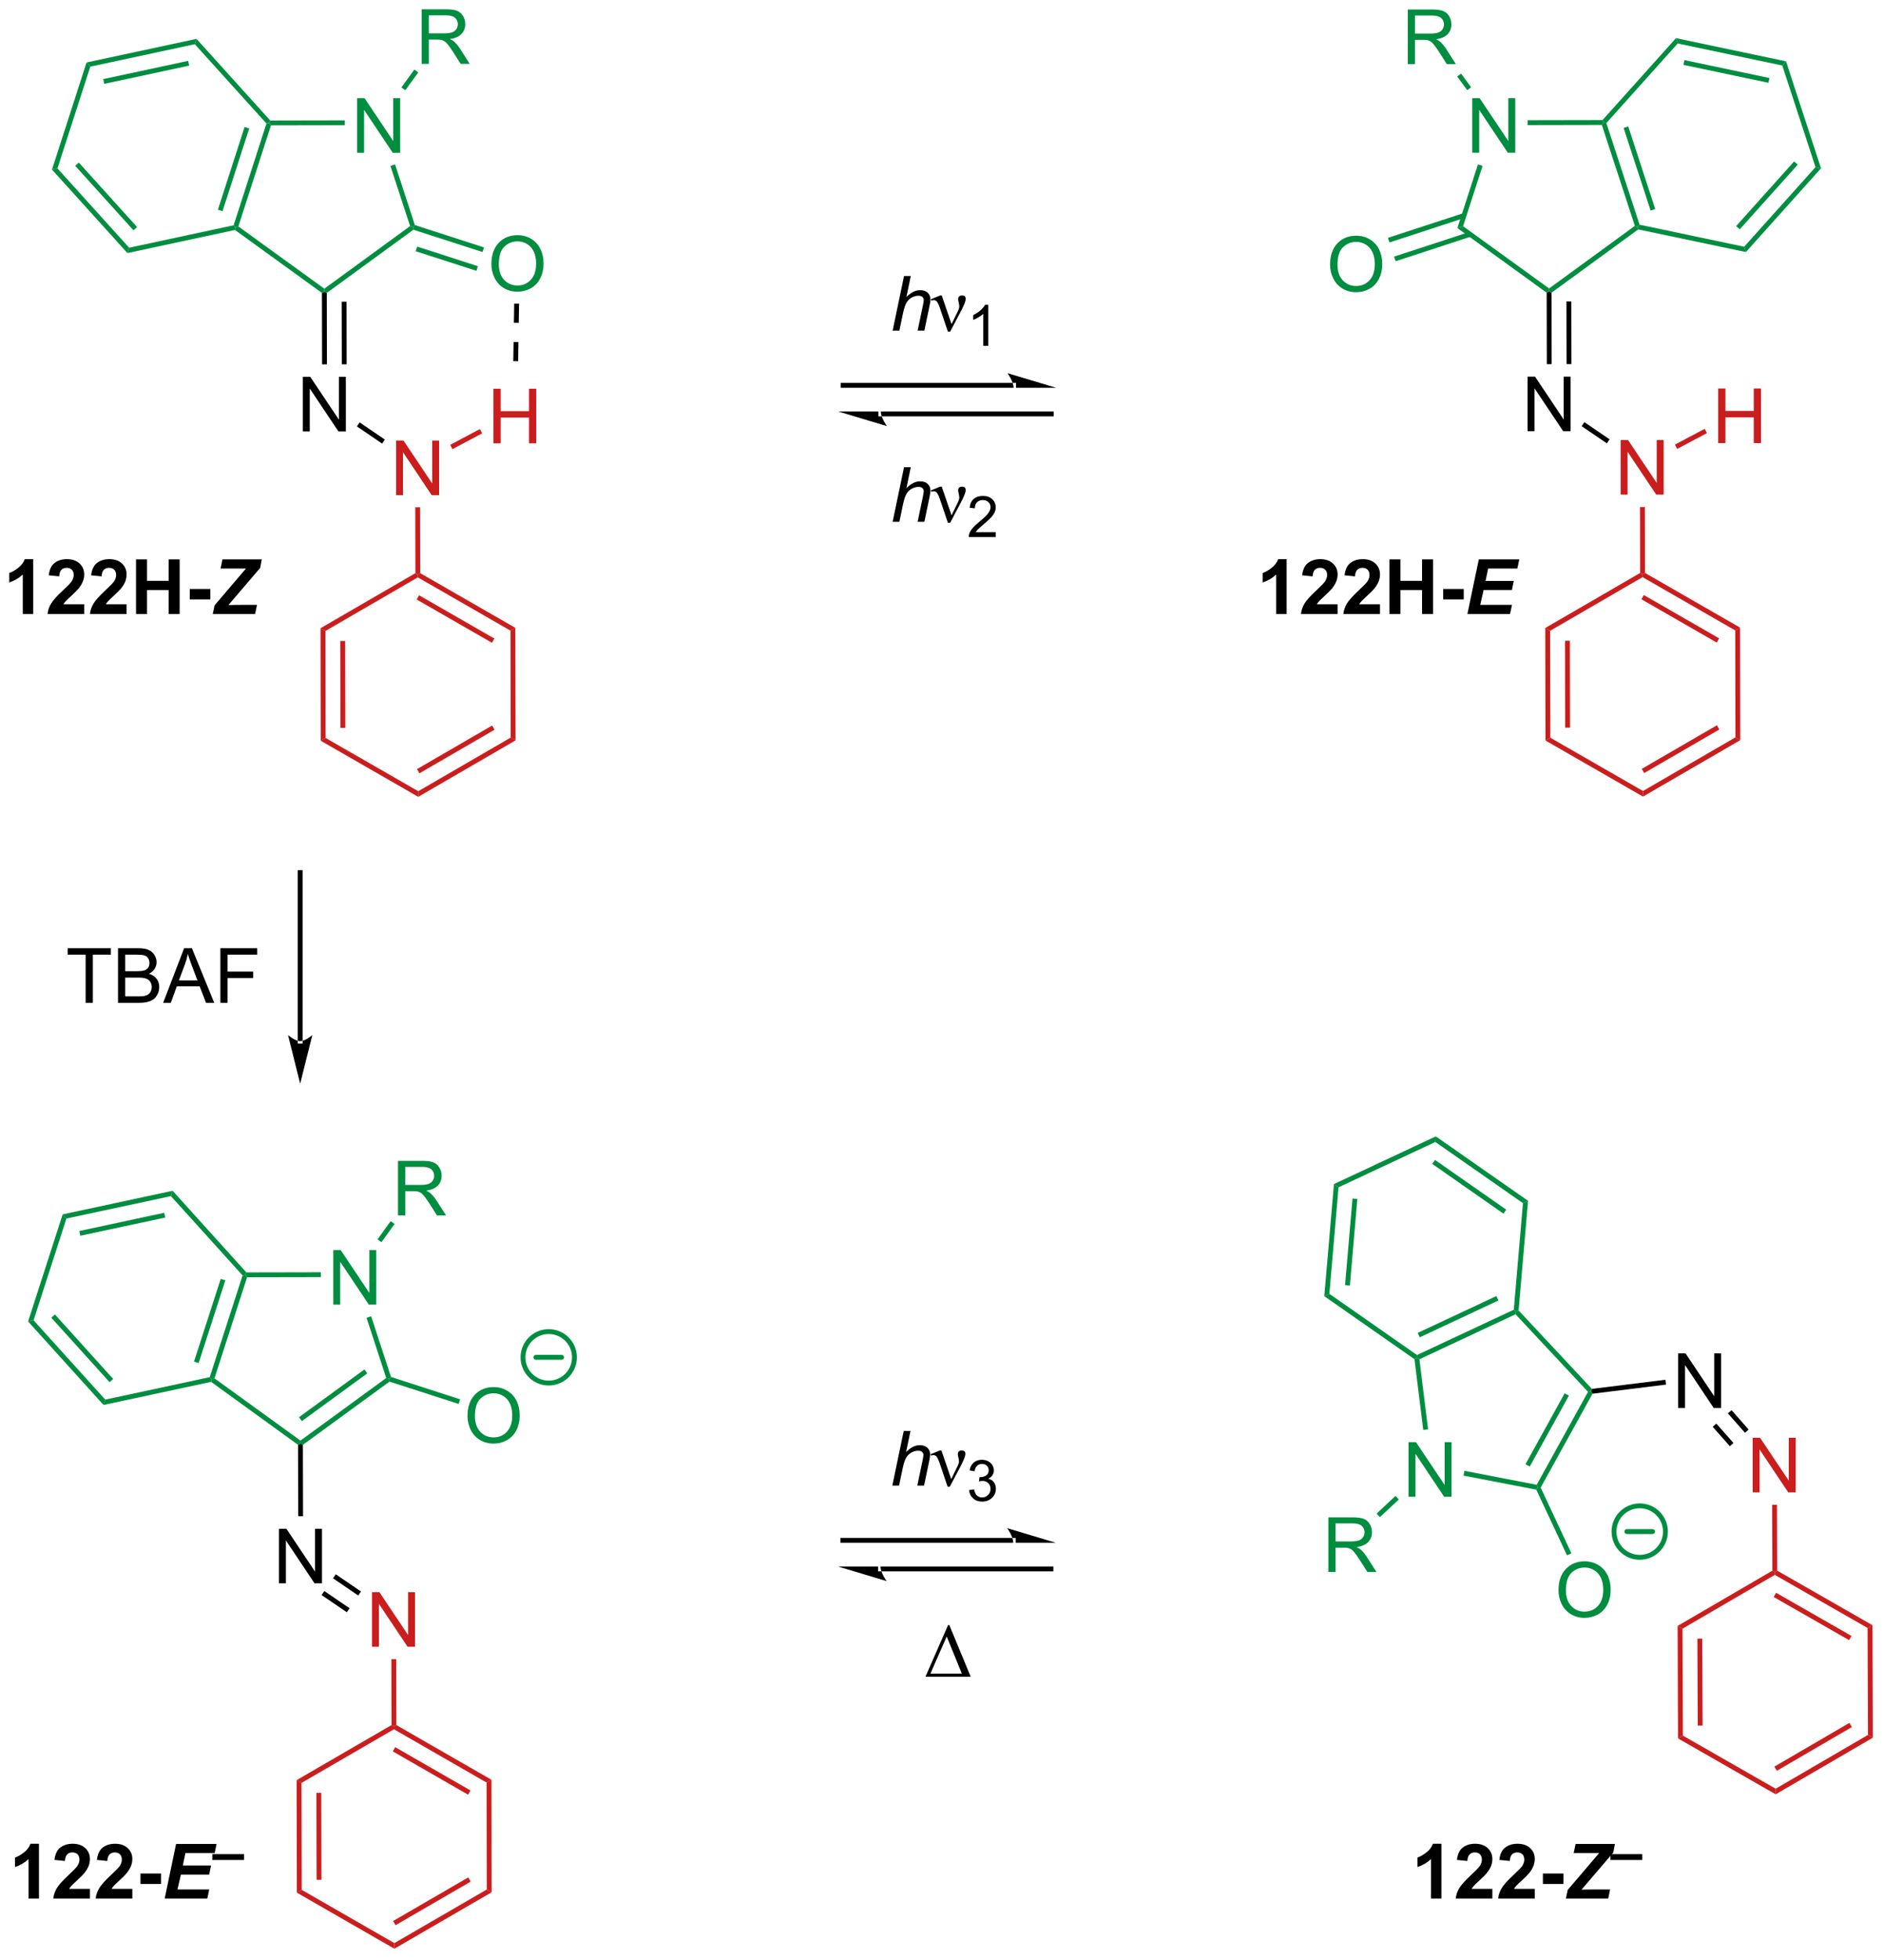 <?xml version="1.0" encoding="UTF-8"?>
<!DOCTYPE svg PUBLIC '-//W3C//DTD SVG 1.0//EN'
          'http://www.w3.org/TR/2001/REC-SVG-20010904/DTD/svg10.dtd'>
<svg stroke-dasharray="none" shape-rendering="auto" xmlns="http://www.w3.org/2000/svg" font-family="'Dialog'" text-rendering="auto" width="542" fill-opacity="1" color-interpolation="auto" color-rendering="auto" preserveAspectRatio="xMidYMid meet" font-size="12px" viewBox="0 0 542 564" fill="black" xmlns:xlink="http://www.w3.org/1999/xlink" stroke="black" image-rendering="auto" stroke-miterlimit="10" stroke-linecap="square" stroke-linejoin="miter" font-style="normal" stroke-width="1" height="564" stroke-dashoffset="0" font-weight="normal" stroke-opacity="1"
><!--Generated by the Batik Graphics2D SVG Generator--><defs id="genericDefs"
  /><g
  ><defs id="defs1"
    ><clipPath clipPathUnits="userSpaceOnUse" id="clipPath1"
      ><path d="M1.284 1.583 L204.436 1.583 L204.436 212.823 L1.284 212.823 L1.284 1.583 Z"
      /></clipPath
      ><clipPath clipPathUnits="userSpaceOnUse" id="clipPath2"
      ><path d="M-0.339 14.162 L-0.339 219.528 L197.164 219.528 L197.164 14.162 Z"
      /></clipPath
    ></defs
    ><g fill="rgb(202,30,30)" transform="scale(2.667,2.667) translate(-1.284,-1.583) matrix(1.029,0,0,1.029,1.633,-12.984)" stroke="rgb(202,30,30)"
    ><path d="M41.203 66.068 L41.203 60.341 L41.982 60.341 L44.99 64.836 L44.99 60.341 L45.716 60.341 L45.716 66.068 L44.938 66.068 L41.93 61.568 L41.93 66.068 L41.203 66.068 Z" stroke="none" clip-path="url(#clipPath2)"
    /></g
    ><g fill="rgb(202,30,30)" transform="matrix(2.743,0,0,2.743,0.931,-38.845)" stroke="rgb(202,30,30)"
    ><path d="M43.76 74.278 L43.505 74.426 L43.249 74.279 L43.236 67.368 L43.746 67.367 Z" stroke="none" clip-path="url(#clipPath2)"
    /></g
    ><g transform="matrix(2.743,0,0,2.743,0.931,-38.845)"
    ><path d="M31.44 59.414 L31.44 53.688 L32.218 53.688 L35.226 58.182 L35.226 53.688 L35.953 53.688 L35.953 59.414 L35.174 59.414 L32.166 54.914 L32.166 59.414 L31.44 59.414 Z" stroke="none" clip-path="url(#clipPath2)"
    /></g
    ><g transform="matrix(2.743,0,0,2.743,0.931,-38.845)"
    ><path d="M40.047 60.268 L39.76 60.689 L37.112 58.885 L37.399 58.463 Z" stroke="none" clip-path="url(#clipPath2)"
    /></g
    ><g transform="matrix(2.743,0,0,2.743,0.931,-38.845)"
    ><path d="M33.967 52.379 L33.457 52.38 L33.442 44.886 L33.697 44.755 L33.952 44.885 ZM36.038 52.375 L36.026 45.806 L35.515 45.807 L35.528 52.376 Z" stroke="none" clip-path="url(#clipPath2)"
    /></g
    ><g fill="rgb(202,30,30)" transform="matrix(2.743,0,0,2.743,0.931,-38.845)" stroke="rgb(202,30,30)"
    ><path d="M43.505 74.721 L43.505 74.426 L43.76 74.278 L53.737 80.014 L53.228 80.309 ZM43.382 77.04 L51.286 81.582 L51.541 81.14 L43.636 76.597 Z" stroke="none" clip-path="url(#clipPath2)"
    /></g
    ><g fill="rgb(202,30,30)" transform="matrix(2.743,0,0,2.743,0.931,-38.845)" stroke="rgb(202,30,30)"
    ><path d="M53.228 80.309 L53.737 80.014 L53.76 91.817 L53.249 91.523 Z" stroke="none" clip-path="url(#clipPath2)"
    /></g
    ><g fill="rgb(202,30,30)" transform="matrix(2.743,0,0,2.743,0.931,-38.845)" stroke="rgb(202,30,30)"
    ><path d="M53.249 91.523 L53.76 91.817 L43.55 97.738 L43.549 97.149 ZM51.303 90.257 L43.417 94.831 L43.673 95.272 L51.559 90.699 Z" stroke="none" clip-path="url(#clipPath2)"
    /></g
    ><g fill="rgb(202,30,30)" transform="matrix(2.743,0,0,2.743,0.931,-38.845)" stroke="rgb(202,30,30)"
    ><path d="M43.549 97.149 L43.55 97.738 L33.316 91.856 L33.826 91.561 Z" stroke="none" clip-path="url(#clipPath2)"
    /></g
    ><g fill="rgb(202,30,30)" transform="matrix(2.743,0,0,2.743,0.931,-38.845)" stroke="rgb(202,30,30)"
    ><path d="M33.826 91.561 L33.316 91.856 L33.294 80.053 L33.804 80.347 ZM35.896 90.508 L35.878 81.391 L35.368 81.392 L35.386 90.509 Z" stroke="none" clip-path="url(#clipPath2)"
    /></g
    ><g fill="rgb(202,30,30)" transform="matrix(2.743,0,0,2.743,0.931,-38.845)" stroke="rgb(202,30,30)"
    ><path d="M33.804 80.347 L33.294 80.053 L43.249 74.279 L43.505 74.426 L43.505 74.721 Z" stroke="none" clip-path="url(#clipPath2)"
    /></g
    ><g fill="rgb(1,141,64)" transform="matrix(2.743,0,0,2.743,0.931,-38.845)" stroke="rgb(1,141,64)"
    ><path d="M37.138 30.184 L37.138 24.458 L37.916 24.458 L40.924 28.953 L40.924 24.458 L41.651 24.458 L41.651 30.184 L40.872 30.184 L37.864 25.684 L37.864 30.184 L37.138 30.184 Z" stroke="none" clip-path="url(#clipPath2)"
    /></g
    ><g fill="rgb(1,141,64)" transform="matrix(2.743,0,0,2.743,0.931,-38.845)" stroke="rgb(1,141,64)"
    ><path d="M33.696 44.44 L33.697 44.755 L33.442 44.886 L24.316 38.282 L24.373 38.009 L24.673 37.911 Z" stroke="none" clip-path="url(#clipPath2)"
    /></g
    ><g fill="rgb(1,141,64)" transform="matrix(2.743,0,0,2.743,0.931,-38.845)" stroke="rgb(1,141,64)"
    ><path d="M24.673 37.911 L24.373 38.009 L24.176 37.79 L27.62 27.118 L27.908 27.057 L28.094 27.311 ZM23.012 36.313 L25.812 27.637 L25.327 27.48 L22.526 36.156 Z" stroke="none" clip-path="url(#clipPath2)"
    /></g
    ><g fill="rgb(1,141,64)" transform="matrix(2.743,0,0,2.743,0.931,-38.845)" stroke="rgb(1,141,64)"
    ><path d="M28.094 27.311 L27.908 27.057 L28.021 26.801 L35.837 26.786 L35.838 27.296 Z" stroke="none" clip-path="url(#clipPath2)"
    /></g
    ><g fill="rgb(1,141,64)" transform="matrix(2.743,0,0,2.743,0.931,-38.845)" stroke="rgb(1,141,64)"
    ><path d="M40.63 31.564 L41.115 31.405 L43.197 37.77 L42.995 37.973 L42.694 37.876 Z" stroke="none" clip-path="url(#clipPath2)"
    /></g
    ><g fill="rgb(1,141,64)" transform="matrix(2.743,0,0,2.743,0.931,-38.845)" stroke="rgb(1,141,64)"
    ><path d="M42.694 37.876 L42.995 37.973 L43.04 38.255 L33.952 44.885 L33.697 44.755 L33.696 44.44 Z" stroke="none" clip-path="url(#clipPath2)"
    /></g
    ><g fill="rgb(1,141,64)" transform="matrix(2.743,0,0,2.743,0.931,-38.845)" stroke="rgb(1,141,64)"
    ><path d="M24.176 37.79 L24.373 38.009 L24.316 38.282 L13.03 40.704 L13.211 40.143 Z" stroke="none" clip-path="url(#clipPath2)"
    /></g
    ><g fill="rgb(1,141,64)" transform="matrix(2.743,0,0,2.743,0.931,-38.845)" stroke="rgb(1,141,64)"
    ><path d="M13.211 40.143 L13.03 40.704 L5.115 31.948 L5.691 31.824 ZM14.045 37.976 L7.931 31.213 L7.553 31.555 L13.666 38.318 Z" stroke="none" clip-path="url(#clipPath2)"
    /></g
    ><g fill="rgb(1,141,64)" transform="matrix(2.743,0,0,2.743,0.931,-38.845)" stroke="rgb(1,141,64)"
    ><path d="M5.691 31.824 L5.115 31.948 L8.741 20.715 L9.136 21.152 Z" stroke="none" clip-path="url(#clipPath2)"
    /></g
    ><g fill="rgb(1,141,64)" transform="matrix(2.743,0,0,2.743,0.931,-38.845)" stroke="rgb(1,141,64)"
    ><path d="M9.136 21.152 L8.741 20.715 L20.282 18.239 L20.101 18.799 ZM10.596 22.957 L19.51 21.045 L19.403 20.546 L10.489 22.459 Z" stroke="none" clip-path="url(#clipPath2)"
    /></g
    ><g fill="rgb(1,141,64)" transform="matrix(2.743,0,0,2.743,0.931,-38.845)" stroke="rgb(1,141,64)"
    ><path d="M20.101 18.799 L20.282 18.239 L28.021 26.801 L27.908 27.057 L27.62 27.118 Z" stroke="none" clip-path="url(#clipPath2)"
    /></g
    ><g fill="rgb(1,141,64)" transform="matrix(2.743,0,0,2.743,0.931,-38.845)" stroke="rgb(1,141,64)"
    ><path d="M51.224 41.869 Q51.224 40.442 51.989 39.637 Q52.755 38.83 53.966 38.83 Q54.757 38.83 55.393 39.21 Q56.031 39.588 56.364 40.265 Q56.7 40.942 56.7 41.801 Q56.7 42.674 56.349 43.361 Q55.997 44.049 55.351 44.403 Q54.708 44.757 53.961 44.757 Q53.153 44.757 52.515 44.366 Q51.88 43.973 51.552 43.299 Q51.224 42.621 51.224 41.869 ZM52.005 41.879 Q52.005 42.916 52.559 43.512 Q53.117 44.106 53.958 44.106 Q54.812 44.106 55.364 43.504 Q55.919 42.903 55.919 41.799 Q55.919 41.098 55.682 40.577 Q55.445 40.056 54.989 39.77 Q54.536 39.481 53.968 39.481 Q53.164 39.481 52.583 40.036 Q52.005 40.588 52.005 41.879 Z" stroke="none" clip-path="url(#clipPath2)"
    /></g
    ><g fill="rgb(1,141,64)" transform="matrix(2.743,0,0,2.743,0.931,-38.845)" stroke="rgb(1,141,64)"
    ><path d="M43.04 38.255 L42.995 37.973 L43.197 37.77 L50.449 40.111 L50.293 40.597 ZM43.284 40.511 L49.656 42.568 L49.813 42.083 L43.441 40.026 Z" stroke="none" clip-path="url(#clipPath2)"
    /></g
    ><g fill="rgb(1,141,64)" transform="matrix(2.743,0,0,2.743,0.931,-38.845)" stroke="rgb(1,141,64)"
    ><path d="M43.905 20.861 L43.905 15.134 L46.444 15.134 Q47.21 15.134 47.608 15.288 Q48.007 15.441 48.244 15.832 Q48.483 16.223 48.483 16.697 Q48.483 17.306 48.087 17.725 Q47.694 18.142 46.869 18.254 Q47.171 18.4 47.327 18.54 Q47.658 18.845 47.955 19.301 L48.952 20.861 L47.999 20.861 L47.241 19.668 Q46.908 19.152 46.692 18.879 Q46.478 18.605 46.309 18.496 Q46.14 18.387 45.962 18.345 Q45.835 18.316 45.541 18.316 L44.663 18.316 L44.663 20.861 L43.905 20.861 ZM44.663 17.66 L46.291 17.66 Q46.812 17.66 47.103 17.553 Q47.397 17.447 47.548 17.21 Q47.702 16.973 47.702 16.697 Q47.702 16.29 47.405 16.03 Q47.111 15.767 46.475 15.767 L44.663 15.767 L44.663 17.66 Z" stroke="none" clip-path="url(#clipPath2)"
    /></g
    ><g fill="rgb(1,141,64)" transform="matrix(2.743,0,0,2.743,0.931,-38.845)" stroke="rgb(1,141,64)"
    ><path d="M42.193 23.633 L41.78 23.334 L43.139 21.456 L43.552 21.755 Z" stroke="none" clip-path="url(#clipPath2)"
    /></g
    ><g fill="rgb(202,30,30)" transform="matrix(2.743,0,0,2.743,0.931,-38.845)" stroke="rgb(202,30,30)"
    ><path d="M51.439 60.66 L51.439 54.934 L52.197 54.934 L52.197 57.285 L55.173 57.285 L55.173 54.934 L55.931 54.934 L55.931 60.66 L55.173 60.66 L55.173 57.96 L52.197 57.96 L52.197 60.66 L51.439 60.66 Z" stroke="none" clip-path="url(#clipPath2)"
    /></g
    ><g fill="rgb(202,30,30)" transform="matrix(2.743,0,0,2.743,0.931,-38.845)" stroke="rgb(202,30,30)"
    ><path d="M47.138 61.269 L46.899 60.818 L50.02 59.165 L50.259 59.616 Z" stroke="none" clip-path="url(#clipPath2)"
    /></g
    ><g fill="rgb(202,30,30)" transform="matrix(2.743,0,0,2.743,0.931,-38.845)" stroke="rgb(202,30,30)"
    ><path d="M169.723 66.043 L169.723 60.317 L170.501 60.317 L173.509 64.812 L173.509 60.317 L174.236 60.317 L174.236 66.043 L173.457 66.043 L170.449 61.543 L170.449 66.043 L169.723 66.043 Z" stroke="none" clip-path="url(#clipPath2)"
    /></g
    ><g fill="rgb(202,30,30)" transform="matrix(2.743,0,0,2.743,0.931,-38.845)" stroke="rgb(202,30,30)"
    ><path d="M172.279 74.254 L172.024 74.402 L171.769 74.255 L171.756 67.344 L172.266 67.343 Z" stroke="none" clip-path="url(#clipPath2)"
    /></g
    ><g transform="matrix(2.743,0,0,2.743,0.931,-38.845)"
    ><path d="M159.96 59.39 L159.96 53.663 L160.738 53.663 L163.746 58.158 L163.746 53.663 L164.473 53.663 L164.473 59.39 L163.694 59.39 L160.686 54.89 L160.686 59.39 L159.96 59.39 Z" stroke="none" clip-path="url(#clipPath2)"
    /></g
    ><g transform="matrix(2.743,0,0,2.743,0.931,-38.845)"
    ><path d="M168.566 60.243 L168.279 60.665 L165.631 58.861 L165.919 58.439 Z" stroke="none" clip-path="url(#clipPath2)"
    /></g
    ><g transform="matrix(2.743,0,0,2.743,0.931,-38.845)"
    ><path d="M162.486 52.355 L161.976 52.356 L161.962 44.862 L162.217 44.731 L162.472 44.861 ZM164.558 52.351 L164.545 45.782 L164.035 45.783 L164.048 52.352 Z" stroke="none" clip-path="url(#clipPath2)"
    /></g
    ><g fill="rgb(202,30,30)" transform="matrix(2.743,0,0,2.743,0.931,-38.845)" stroke="rgb(202,30,30)"
    ><path d="M172.025 74.697 L172.024 74.402 L172.279 74.254 L182.257 79.989 L181.747 80.285 ZM171.902 77.015 L179.806 81.558 L180.06 81.116 L172.156 76.573 Z" stroke="none" clip-path="url(#clipPath2)"
    /></g
    ><g fill="rgb(202,30,30)" transform="matrix(2.743,0,0,2.743,0.931,-38.845)" stroke="rgb(202,30,30)"
    ><path d="M181.747 80.285 L182.257 79.989 L182.28 91.793 L181.769 91.499 Z" stroke="none" clip-path="url(#clipPath2)"
    /></g
    ><g fill="rgb(202,30,30)" transform="matrix(2.743,0,0,2.743,0.931,-38.845)" stroke="rgb(202,30,30)"
    ><path d="M181.769 91.499 L182.28 91.793 L172.069 97.714 L172.068 97.125 ZM179.823 90.233 L171.936 94.807 L172.192 95.248 L180.079 90.674 Z" stroke="none" clip-path="url(#clipPath2)"
    /></g
    ><g fill="rgb(202,30,30)" transform="matrix(2.743,0,0,2.743,0.931,-38.845)" stroke="rgb(202,30,30)"
    ><path d="M172.068 97.125 L172.069 97.714 L161.836 91.832 L162.346 91.537 Z" stroke="none" clip-path="url(#clipPath2)"
    /></g
    ><g fill="rgb(202,30,30)" transform="matrix(2.743,0,0,2.743,0.931,-38.845)" stroke="rgb(202,30,30)"
    ><path d="M162.346 91.537 L161.836 91.832 L161.813 80.029 L162.324 80.323 ZM164.415 90.484 L164.398 81.367 L163.887 81.368 L163.905 90.485 Z" stroke="none" clip-path="url(#clipPath2)"
    /></g
    ><g fill="rgb(202,30,30)" transform="matrix(2.743,0,0,2.743,0.931,-38.845)" stroke="rgb(202,30,30)"
    ><path d="M162.324 80.323 L161.813 80.029 L171.769 74.255 L172.024 74.402 L172.025 74.697 Z" stroke="none" clip-path="url(#clipPath2)"
    /></g
    ><g fill="rgb(1,141,64)" transform="matrix(2.743,0,0,2.743,0.931,-38.845)" stroke="rgb(1,141,64)"
    ><path d="M154.149 30.182 L154.149 24.456 L154.927 24.456 L157.935 28.951 L157.935 24.456 L158.662 24.456 L158.662 30.182 L157.883 30.182 L154.875 25.682 L154.875 30.182 L154.149 30.182 Z" stroke="none" clip-path="url(#clipPath2)"
    /></g
    ><g fill="rgb(1,141,64)" transform="matrix(2.743,0,0,2.743,0.931,-38.845)" stroke="rgb(1,141,64)"
    ><path d="M162.472 44.861 L162.217 44.731 L162.216 44.416 L171.214 37.852 L171.514 37.949 L171.573 38.222 Z" stroke="none" clip-path="url(#clipPath2)"
    /></g
    ><g fill="rgb(1,141,64)" transform="matrix(2.743,0,0,2.743,0.931,-38.845)" stroke="rgb(1,141,64)"
    ><path d="M171.711 37.729 L171.514 37.949 L171.214 37.852 L167.752 27.266 L167.937 27.01 L168.225 27.071 ZM173.354 36.089 L170.52 27.424 L170.035 27.582 L172.869 36.247 Z" stroke="none" clip-path="url(#clipPath2)"
    /></g
    ><g fill="rgb(1,141,64)" transform="matrix(2.743,0,0,2.743,0.931,-38.845)" stroke="rgb(1,141,64)"
    ><path d="M167.823 26.755 L167.937 27.01 L167.752 27.266 L159.965 27.281 L159.964 26.77 Z" stroke="none" clip-path="url(#clipPath2)"
    /></g
    ><g fill="rgb(1,141,64)" transform="matrix(2.743,0,0,2.743,0.931,-38.845)" stroke="rgb(1,141,64)"
    ><path d="M154.749 31.404 L155.234 31.561 L153.192 37.887 L152.593 38.083 Z" stroke="none" clip-path="url(#clipPath2)"
    /></g
    ><g fill="rgb(1,141,64)" transform="matrix(2.743,0,0,2.743,0.931,-38.845)" stroke="rgb(1,141,64)"
    ><path d="M152.593 38.083 L153.192 37.887 L162.216 44.416 L162.217 44.731 L161.962 44.862 Z" stroke="none" clip-path="url(#clipPath2)"
    /></g
    ><g fill="rgb(1,141,64)" transform="matrix(2.743,0,0,2.743,0.931,-38.845)" stroke="rgb(1,141,64)"
    ><path d="M171.573 38.222 L171.514 37.949 L171.711 37.729 L182.684 40.04 L182.868 40.6 Z" stroke="none" clip-path="url(#clipPath2)"
    /></g
    ><g fill="rgb(1,141,64)" transform="matrix(2.743,0,0,2.743,0.931,-38.845)" stroke="rgb(1,141,64)"
    ><path d="M182.868 40.6 L182.684 40.04 L190.172 31.692 L190.749 31.813 ZM182.222 38.217 L188.309 31.43 L187.93 31.089 L181.843 37.876 Z" stroke="none" clip-path="url(#clipPath2)"
    /></g
    ><g fill="rgb(1,141,64)" transform="matrix(2.743,0,0,2.743,0.931,-38.845)" stroke="rgb(1,141,64)"
    ><path d="M190.749 31.813 L190.172 31.692 L186.686 21.033 L187.079 20.594 Z" stroke="none" clip-path="url(#clipPath2)"
    /></g
    ><g fill="rgb(1,141,64)" transform="matrix(2.743,0,0,2.743,0.931,-38.845)" stroke="rgb(1,141,64)"
    ><path d="M187.079 20.594 L186.686 21.033 L175.713 18.723 L175.529 18.163 ZM185.338 22.345 L176.417 20.467 L176.312 20.966 L185.233 22.844 Z" stroke="none" clip-path="url(#clipPath2)"
    /></g
    ><g fill="rgb(1,141,64)" transform="matrix(2.743,0,0,2.743,0.931,-38.845)" stroke="rgb(1,141,64)"
    ><path d="M175.529 18.163 L175.713 18.723 L168.225 27.071 L167.937 27.01 L167.823 26.755 Z" stroke="none" clip-path="url(#clipPath2)"
    /></g
    ><g fill="rgb(1,141,64)" transform="matrix(2.743,0,0,2.743,0.931,-38.845)" stroke="rgb(1,141,64)"
    ><path d="M139.231 41.923 Q139.231 40.496 139.997 39.691 Q140.762 38.884 141.973 38.884 Q142.765 38.884 143.4 39.264 Q144.038 39.642 144.372 40.319 Q144.708 40.996 144.708 41.855 Q144.708 42.728 144.356 43.415 Q144.005 44.103 143.359 44.457 Q142.715 44.811 141.968 44.811 Q141.161 44.811 140.523 44.42 Q139.887 44.027 139.559 43.353 Q139.231 42.676 139.231 41.923 ZM140.012 41.934 Q140.012 42.97 140.567 43.566 Q141.124 44.16 141.965 44.16 Q142.82 44.16 143.372 43.559 Q143.926 42.957 143.926 41.853 Q143.926 41.152 143.689 40.632 Q143.452 40.111 142.997 39.824 Q142.543 39.535 141.976 39.535 Q141.171 39.535 140.59 40.09 Q140.012 40.642 140.012 41.934 Z" stroke="none" clip-path="url(#clipPath2)"
    /></g
    ><g fill="rgb(1,141,64)" transform="matrix(2.743,0,0,2.743,0.931,-38.845)" stroke="rgb(1,141,64)"
    ><path d="M153.207 36.524 L145.305 39.108 L145.464 39.593 L153.365 37.009 ZM153.851 38.493 L145.949 41.077 L146.108 41.562 L154.009 38.978 Z" stroke="none" clip-path="url(#clipPath2)"
    /></g
    ><g fill="rgb(1,141,64)" transform="matrix(2.743,0,0,2.743,0.931,-38.845)" stroke="rgb(1,141,64)"
    ><path d="M147.387 20.885 L147.387 15.158 L149.926 15.158 Q150.692 15.158 151.09 15.312 Q151.488 15.466 151.725 15.856 Q151.965 16.247 151.965 16.721 Q151.965 17.33 151.569 17.749 Q151.176 18.166 150.35 18.278 Q150.653 18.424 150.809 18.564 Q151.139 18.869 151.436 19.325 L152.434 20.885 L151.481 20.885 L150.723 19.692 Q150.389 19.177 150.173 18.903 Q149.96 18.63 149.791 18.52 Q149.621 18.411 149.444 18.369 Q149.317 18.34 149.022 18.34 L148.145 18.34 L148.145 20.885 L147.387 20.885 ZM148.145 17.684 L149.772 17.684 Q150.293 17.684 150.585 17.578 Q150.879 17.471 151.03 17.234 Q151.184 16.997 151.184 16.721 Q151.184 16.314 150.887 16.054 Q150.593 15.791 149.957 15.791 L148.145 15.791 L148.145 17.684 Z" stroke="none" clip-path="url(#clipPath2)"
    /></g
    ><g fill="rgb(1,141,64)" transform="matrix(2.743,0,0,2.743,0.931,-38.845)" stroke="rgb(1,141,64)"
    ><path d="M154.034 23.318 L153.622 23.619 L152.572 22.179 L152.984 21.878 Z" stroke="none" clip-path="url(#clipPath2)"
    /></g
    ><g fill="rgb(202,30,30)" transform="matrix(2.743,0,0,2.743,0.931,-38.845)" stroke="rgb(202,30,30)"
    ><path d="M179.959 60.636 L179.959 54.91 L180.716 54.91 L180.716 57.261 L183.693 57.261 L183.693 54.91 L184.451 54.91 L184.451 60.636 L183.693 60.636 L183.693 57.936 L180.716 57.936 L180.716 60.636 L179.959 60.636 Z" stroke="none" clip-path="url(#clipPath2)"
    /></g
    ><g fill="rgb(202,30,30)" transform="matrix(2.743,0,0,2.743,0.931,-38.845)" stroke="rgb(202,30,30)"
    ><path d="M175.658 61.245 L175.419 60.794 L178.539 59.141 L178.778 59.592 Z" stroke="none" clip-path="url(#clipPath2)"
    /></g
    ><g transform="matrix(2.743,0,0,2.743,0.931,-38.845)"
    ><path d="M106.021 54.833 L106.021 54.833 L88.139 54.833 L87.884 54.833 L87.884 54.323 L88.139 54.323 L106.021 54.323 L106.276 54.323 L106.276 54.833 ZM110.486 54.833 L105.383 53.303 C105.383 53.303 106.021 54.164 106.021 54.833 ZM109.975 57.833 L109.975 57.833 L92.093 57.833 L91.838 57.833 L91.838 57.323 L92.093 57.323 L109.975 57.323 L110.23 57.323 L110.23 57.833 ZM87.629 57.323 L92.731 58.854 C92.731 58.854 92.093 57.993 92.093 57.323 Z" stroke="none" clip-path="url(#clipPath2)"
    /></g
    ><g transform="matrix(2.743,0,0,2.743,0.931,-38.845)"
    ><path d="M53.619 46.006 L53.586 48.018 L54.096 48.026 L54.129 46.014 ZM53.553 50.03 L53.521 52.043 L54.031 52.051 L54.063 50.038 Z" stroke="none" clip-path="url(#clipPath2)"
    /></g
    ><g transform="matrix(2.743,0,0,2.743,0.931,-38.845)"
    ><path d="M30.904 123.363 L30.904 123.363 L30.904 105.682 L30.904 105.427 L31.414 105.427 L31.414 105.682 L31.414 123.363 L31.414 123.618 L30.904 123.618 ZM31.159 127.828 L32.435 122.725 C32.435 122.725 31.717 123.363 31.159 123.363 C30.601 123.363 29.884 122.725 29.884 122.725 Z" stroke="none" clip-path="url(#clipPath2)"
    /></g
    ><g transform="matrix(2.743,0,0,2.743,0.931,-38.845)"
    ><path d="M8.646 119.343 L8.646 114.291 L6.758 114.291 L6.758 113.617 L11.297 113.617 L11.297 114.291 L9.404 114.291 L9.404 119.343 L8.646 119.343 ZM12.043 119.343 L12.043 113.617 L14.192 113.617 Q14.848 113.617 15.244 113.791 Q15.642 113.963 15.866 114.325 Q16.09 114.687 16.09 115.08 Q16.09 115.447 15.89 115.773 Q15.692 116.096 15.291 116.296 Q15.809 116.447 16.088 116.815 Q16.369 117.182 16.369 117.682 Q16.369 118.085 16.197 118.432 Q16.028 118.775 15.778 118.963 Q15.528 119.15 15.15 119.247 Q14.775 119.343 14.228 119.343 L12.043 119.343 ZM12.801 116.023 L14.041 116.023 Q14.543 116.023 14.762 115.955 Q15.051 115.869 15.197 115.671 Q15.345 115.471 15.345 115.171 Q15.345 114.885 15.207 114.669 Q15.072 114.453 14.817 114.372 Q14.564 114.291 13.947 114.291 L12.801 114.291 L12.801 116.023 ZM12.801 118.666 L14.228 118.666 Q14.595 118.666 14.744 118.64 Q15.004 118.593 15.179 118.484 Q15.356 118.374 15.468 118.166 Q15.582 117.955 15.582 117.682 Q15.582 117.361 15.418 117.127 Q15.254 116.89 14.963 116.794 Q14.674 116.697 14.127 116.697 L12.801 116.697 L12.801 118.666 ZM16.78 119.343 L18.981 113.617 L19.799 113.617 L22.142 119.343 L21.278 119.343 L20.611 117.609 L18.215 117.609 L17.588 119.343 L16.78 119.343 ZM18.434 116.992 L20.377 116.992 L19.778 115.406 Q19.504 114.682 19.372 114.218 Q19.262 114.768 19.064 115.312 L18.434 116.992 ZM22.785 119.343 L22.785 113.617 L26.65 113.617 L26.65 114.291 L23.543 114.291 L23.543 116.065 L26.231 116.065 L26.231 116.742 L23.543 116.742 L23.543 119.343 L22.785 119.343 Z" stroke="none" clip-path="url(#clipPath2)"
    /></g
    ><g fill="rgb(202,30,30)" transform="matrix(2.743,0,0,2.743,0.931,-38.845)" stroke="rgb(202,30,30)"
    ><path d="M38.697 186.886 L38.697 181.159 L39.476 181.159 L42.484 185.654 L42.484 181.159 L43.21 181.159 L43.21 186.886 L42.432 186.886 L39.424 182.386 L39.424 186.886 L38.697 186.886 Z" stroke="none" clip-path="url(#clipPath2)"
    /></g
    ><g fill="rgb(202,30,30)" transform="matrix(2.743,0,0,2.743,0.931,-38.845)" stroke="rgb(202,30,30)"
    ><path d="M41.254 195.097 L40.999 195.244 L40.743 195.097 L40.73 188.186 L41.24 188.185 Z" stroke="none" clip-path="url(#clipPath2)"
    /></g
    ><g transform="matrix(2.743,0,0,2.743,0.931,-38.845)"
    ><path d="M28.934 180.232 L28.934 174.506 L29.713 174.506 L32.72 179 L32.72 174.506 L33.447 174.506 L33.447 180.232 L32.668 180.232 L29.66 175.732 L29.66 180.232 L28.934 180.232 Z" stroke="none" clip-path="url(#clipPath2)"
    /></g
    ><g transform="matrix(2.743,0,0,2.743,0.931,-38.845)"
    ><path d="M37.541 181.086 L37.254 181.507 L34.606 179.703 L34.893 179.281 ZM36.343 182.843 L33.696 181.039 L33.408 181.46 L36.056 183.265 Z" stroke="none" clip-path="url(#clipPath2)"
    /></g
    ><g transform="matrix(2.743,0,0,2.743,0.931,-38.845)"
    ><path d="M31.461 173.197 L30.951 173.198 L30.936 165.704 L31.191 165.573 L31.446 165.703 Z" stroke="none" clip-path="url(#clipPath2)"
    /></g
    ><g fill="rgb(202,30,30)" transform="matrix(2.743,0,0,2.743,0.931,-38.845)" stroke="rgb(202,30,30)"
    ><path d="M40.999 195.539 L40.999 195.244 L41.254 195.097 L51.231 200.832 L50.722 201.127 ZM40.876 197.857 L48.78 202.401 L49.035 201.958 L41.13 197.415 Z" stroke="none" clip-path="url(#clipPath2)"
    /></g
    ><g fill="rgb(202,30,30)" transform="matrix(2.743,0,0,2.743,0.931,-38.845)" stroke="rgb(202,30,30)"
    ><path d="M50.722 201.127 L51.231 200.832 L51.254 212.635 L50.743 212.341 Z" stroke="none" clip-path="url(#clipPath2)"
    /></g
    ><g fill="rgb(202,30,30)" transform="matrix(2.743,0,0,2.743,0.931,-38.845)" stroke="rgb(202,30,30)"
    ><path d="M50.743 212.341 L51.254 212.635 L41.044 218.556 L41.043 217.967 ZM48.797 211.075 L40.911 215.649 L41.167 216.09 L49.053 211.517 Z" stroke="none" clip-path="url(#clipPath2)"
    /></g
    ><g fill="rgb(202,30,30)" transform="matrix(2.743,0,0,2.743,0.931,-38.845)" stroke="rgb(202,30,30)"
    ><path d="M41.043 217.967 L41.044 218.556 L30.811 212.674 L31.32 212.379 Z" stroke="none" clip-path="url(#clipPath2)"
    /></g
    ><g fill="rgb(202,30,30)" transform="matrix(2.743,0,0,2.743,0.931,-38.845)" stroke="rgb(202,30,30)"
    ><path d="M31.32 212.379 L30.811 212.674 L30.788 200.871 L31.299 201.165 ZM33.39 211.326 L33.372 202.209 L32.862 202.21 L32.88 211.327 Z" stroke="none" clip-path="url(#clipPath2)"
    /></g
    ><g fill="rgb(202,30,30)" transform="matrix(2.743,0,0,2.743,0.931,-38.845)" stroke="rgb(202,30,30)"
    ><path d="M31.299 201.165 L30.788 200.871 L40.743 195.097 L40.999 195.244 L40.999 195.539 Z" stroke="none" clip-path="url(#clipPath2)"
    /></g
    ><g fill="rgb(1,141,64)" transform="matrix(2.743,0,0,2.743,0.931,-38.845)" stroke="rgb(1,141,64)"
    ><path d="M34.632 151.002 L34.632 145.276 L35.41 145.276 L38.418 149.771 L38.418 145.276 L39.145 145.276 L39.145 151.002 L38.366 151.002 L35.358 146.502 L35.358 151.002 L34.632 151.002 Z" stroke="none" clip-path="url(#clipPath2)"
    /></g
    ><g fill="rgb(1,141,64)" transform="matrix(2.743,0,0,2.743,0.931,-38.845)" stroke="rgb(1,141,64)"
    ><path d="M31.19 165.258 L31.191 165.573 L30.936 165.704 L21.81 159.1 L21.867 158.827 L22.167 158.729 Z" stroke="none" clip-path="url(#clipPath2)"
    /></g
    ><g fill="rgb(1,141,64)" transform="matrix(2.743,0,0,2.743,0.931,-38.845)" stroke="rgb(1,141,64)"
    ><path d="M22.167 158.729 L21.867 158.827 L21.67 158.608 L25.114 147.936 L25.402 147.875 L25.588 148.129 ZM20.506 157.131 L23.306 148.455 L22.821 148.298 L20.02 156.974 Z" stroke="none" clip-path="url(#clipPath2)"
    /></g
    ><g fill="rgb(1,141,64)" transform="matrix(2.743,0,0,2.743,0.931,-38.845)" stroke="rgb(1,141,64)"
    ><path d="M25.588 148.129 L25.402 147.875 L25.515 147.619 L33.331 147.604 L33.332 148.114 Z" stroke="none" clip-path="url(#clipPath2)"
    /></g
    ><g fill="rgb(1,141,64)" transform="matrix(2.743,0,0,2.743,0.931,-38.845)" stroke="rgb(1,141,64)"
    ><path d="M38.124 152.382 L38.609 152.223 L40.691 158.588 L40.489 158.791 L40.188 158.694 Z" stroke="none" clip-path="url(#clipPath2)"
    /></g
    ><g fill="rgb(1,141,64)" transform="matrix(2.743,0,0,2.743,0.931,-38.845)" stroke="rgb(1,141,64)"
    ><path d="M40.188 158.694 L40.489 158.791 L40.534 159.074 L31.446 165.703 L31.191 165.573 L31.19 165.258 ZM37.901 157.798 L31.036 162.807 L31.336 163.219 L38.202 158.21 Z" stroke="none" clip-path="url(#clipPath2)"
    /></g
    ><g fill="rgb(1,141,64)" transform="matrix(2.743,0,0,2.743,0.931,-38.845)" stroke="rgb(1,141,64)"
    ><path d="M21.67 158.608 L21.867 158.827 L21.81 159.1 L10.524 161.522 L10.705 160.961 Z" stroke="none" clip-path="url(#clipPath2)"
    /></g
    ><g fill="rgb(1,141,64)" transform="matrix(2.743,0,0,2.743,0.931,-38.845)" stroke="rgb(1,141,64)"
    ><path d="M10.705 160.961 L10.524 161.522 L2.609 152.766 L3.185 152.642 ZM11.539 158.794 L5.425 152.031 L5.047 152.373 L11.16 159.136 Z" stroke="none" clip-path="url(#clipPath2)"
    /></g
    ><g fill="rgb(1,141,64)" transform="matrix(2.743,0,0,2.743,0.931,-38.845)" stroke="rgb(1,141,64)"
    ><path d="M3.185 152.642 L2.609 152.766 L6.235 141.533 L6.63 141.97 Z" stroke="none" clip-path="url(#clipPath2)"
    /></g
    ><g fill="rgb(1,141,64)" transform="matrix(2.743,0,0,2.743,0.931,-38.845)" stroke="rgb(1,141,64)"
    ><path d="M6.63 141.97 L6.235 141.533 L17.776 139.057 L17.595 139.617 ZM8.09 143.775 L17.004 141.863 L16.897 141.364 L7.983 143.277 Z" stroke="none" clip-path="url(#clipPath2)"
    /></g
    ><g fill="rgb(1,141,64)" transform="matrix(2.743,0,0,2.743,0.931,-38.845)" stroke="rgb(1,141,64)"
    ><path d="M17.595 139.617 L17.776 139.057 L25.515 147.619 L25.402 147.875 L25.114 147.936 Z" stroke="none" clip-path="url(#clipPath2)"
    /></g
    ><g fill="rgb(1,141,64)" transform="matrix(2.743,0,0,2.743,0.931,-38.845)" stroke="rgb(1,141,64)"
    ><path d="M48.718 162.687 Q48.718 161.26 49.483 160.455 Q50.249 159.648 51.46 159.648 Q52.251 159.648 52.887 160.028 Q53.525 160.406 53.858 161.083 Q54.194 161.76 54.194 162.619 Q54.194 163.492 53.843 164.179 Q53.491 164.867 52.845 165.221 Q52.202 165.575 51.455 165.575 Q50.647 165.575 50.009 165.184 Q49.374 164.791 49.046 164.117 Q48.718 163.44 48.718 162.687 ZM49.499 162.697 Q49.499 163.734 50.053 164.33 Q50.611 164.924 51.452 164.924 Q52.306 164.924 52.858 164.322 Q53.413 163.721 53.413 162.617 Q53.413 161.916 53.176 161.395 Q52.939 160.875 52.483 160.588 Q52.03 160.299 51.462 160.299 Q50.658 160.299 50.077 160.854 Q49.499 161.406 49.499 162.697 Z" stroke="none" clip-path="url(#clipPath2)"
    /></g
    ><g fill="rgb(1,141,64)" transform="matrix(2.743,0,0,2.743,0.931,-38.845)" stroke="rgb(1,141,64)"
    ><path d="M40.534 159.074 L40.489 158.791 L40.691 158.588 L47.943 160.929 L47.787 161.415 Z" stroke="none" clip-path="url(#clipPath2)"
    /></g
    ><g fill="rgb(1,141,64)" transform="matrix(2.743,0,0,2.743,0.931,-38.845)" stroke="rgb(1,141,64)"
    ><path d="M41.423 141.646 L41.423 135.919 L43.962 135.919 Q44.727 135.919 45.126 136.073 Q45.524 136.227 45.761 136.618 Q46.001 137.008 46.001 137.482 Q46.001 138.091 45.605 138.511 Q45.212 138.927 44.386 139.039 Q44.688 139.185 44.845 139.326 Q45.175 139.631 45.472 140.086 L46.47 141.646 L45.517 141.646 L44.759 140.453 Q44.425 139.938 44.209 139.664 Q43.996 139.391 43.826 139.281 Q43.657 139.172 43.48 139.131 Q43.352 139.102 43.058 139.102 L42.181 139.102 L42.181 141.646 L41.423 141.646 ZM42.181 138.446 L43.808 138.446 Q44.329 138.446 44.621 138.339 Q44.915 138.232 45.066 137.995 Q45.22 137.758 45.22 137.482 Q45.22 137.076 44.923 136.815 Q44.628 136.552 43.993 136.552 L42.181 136.552 L42.181 138.446 Z" stroke="none" clip-path="url(#clipPath2)"
    /></g
    ><g fill="rgb(1,141,64)" transform="matrix(2.743,0,0,2.743,0.931,-38.845)" stroke="rgb(1,141,64)"
    ><path d="M39.687 144.451 L39.274 144.152 L40.656 142.242 L41.069 142.541 Z" stroke="none" clip-path="url(#clipPath2)"
    /></g
    ><g fill="rgb(202,30,30)" transform="matrix(2.743,0,0,2.743,0.931,-38.845)" stroke="rgb(202,30,30)"
    ><path d="M183.578 170.692 L183.578 164.965 L184.356 164.965 L187.364 169.46 L187.364 164.965 L188.091 164.965 L188.091 170.692 L187.312 170.692 L184.304 166.192 L184.304 170.692 L183.578 170.692 Z" stroke="none" clip-path="url(#clipPath2)"
    /></g
    ><g fill="rgb(202,30,30)" transform="matrix(2.743,0,0,2.743,0.931,-38.845)" stroke="rgb(202,30,30)"
    ><path d="M186.156 178.902 L185.902 179.05 L185.646 178.904 L185.619 171.993 L186.129 171.991 Z" stroke="none" clip-path="url(#clipPath2)"
    /></g
    ><g transform="matrix(2.743,0,0,2.743,0.931,-38.845)"
    ><path d="M175.755 161.838 L175.755 156.111 L176.533 156.111 L179.541 160.606 L179.541 156.111 L180.268 156.111 L180.268 161.838 L179.489 161.838 L176.481 157.338 L176.481 161.838 L175.755 161.838 Z" stroke="none" clip-path="url(#clipPath2)"
    /></g
    ><g transform="matrix(2.743,0,0,2.743,0.931,-38.845)"
    ><path d="M183.157 164.101 L182.774 164.439 L180.979 162.407 L181.362 162.069 ZM181.563 165.509 L179.768 163.477 L179.385 163.815 L181.181 165.847 Z" stroke="none" clip-path="url(#clipPath2)"
    /></g
    ><g transform="matrix(2.743,0,0,2.743,0.931,-38.845)"
    ><path d="M174.423 158.879 L174.486 159.386 L166.773 160.343 L166.613 160.106 L166.71 159.837 Z" stroke="none" clip-path="url(#clipPath2)"
    /></g
    ><g fill="rgb(202,30,30)" transform="matrix(2.743,0,0,2.743,0.931,-38.845)" stroke="rgb(202,30,30)"
    ><path d="M185.903 179.345 L185.902 179.05 L186.156 178.902 L196.146 184.618 L195.637 184.914 ZM185.785 181.664 L193.697 186.191 L193.951 185.749 L186.038 181.221 Z" stroke="none" clip-path="url(#clipPath2)"
    /></g
    ><g fill="rgb(202,30,30)" transform="matrix(2.743,0,0,2.743,0.931,-38.845)" stroke="rgb(202,30,30)"
    ><path d="M195.637 184.914 L196.146 184.618 L196.192 196.421 L195.68 196.128 Z" stroke="none" clip-path="url(#clipPath2)"
    /></g
    ><g fill="rgb(202,30,30)" transform="matrix(2.743,0,0,2.743,0.931,-38.845)" stroke="rgb(202,30,30)"
    ><path d="M195.68 196.128 L196.192 196.421 L185.993 202.362 L185.991 201.773 ZM193.732 194.866 L185.854 199.455 L186.111 199.896 L193.988 195.307 Z" stroke="none" clip-path="url(#clipPath2)"
    /></g
    ><g fill="rgb(202,30,30)" transform="matrix(2.743,0,0,2.743,0.931,-38.845)" stroke="rgb(202,30,30)"
    ><path d="M185.991 201.773 L185.993 202.362 L175.748 196.501 L176.257 196.204 Z" stroke="none" clip-path="url(#clipPath2)"
    /></g
    ><g fill="rgb(202,30,30)" transform="matrix(2.743,0,0,2.743,0.931,-38.845)" stroke="rgb(202,30,30)"
    ><path d="M176.257 196.204 L175.748 196.501 L175.702 184.697 L176.213 184.99 ZM178.325 195.147 L178.289 186.031 L177.779 186.033 L177.814 195.149 Z" stroke="none" clip-path="url(#clipPath2)"
    /></g
    ><g fill="rgb(202,30,30)" transform="matrix(2.743,0,0,2.743,0.931,-38.845)" stroke="rgb(202,30,30)"
    ><path d="M176.213 184.99 L175.702 184.697 L185.646 178.904 L185.902 179.05 L185.903 179.345 Z" stroke="none" clip-path="url(#clipPath2)"
    /></g
    ><g fill="rgb(1,141,64)" transform="matrix(2.743,0,0,2.743,0.931,-38.845)" stroke="rgb(1,141,64)"
    ><path d="M147.468 171.149 L147.468 165.422 L148.246 165.422 L151.254 169.917 L151.254 165.422 L151.981 165.422 L151.981 171.149 L151.202 171.149 L148.194 166.649 L148.194 171.149 L147.468 171.149 Z" stroke="none" clip-path="url(#clipPath2)"
    /></g
    ><g fill="rgb(1,141,64)" transform="matrix(2.743,0,0,2.743,0.931,-38.845)" stroke="rgb(1,141,64)"
    ><path d="M166.71 159.837 L166.613 160.106 L166.3 160.145 L158.693 152.01 L158.752 151.7 L159.016 151.609 Z" stroke="none" clip-path="url(#clipPath2)"
    /></g
    ><g fill="rgb(1,141,64)" transform="matrix(2.743,0,0,2.743,0.931,-38.845)" stroke="rgb(1,141,64)"
    ><path d="M158.511 151.531 L158.752 151.7 L158.693 152.01 L148.605 156.73 L148.329 156.578 L148.354 156.284 ZM156.683 150.1 L148.426 153.964 L148.642 154.426 L156.899 150.562 Z" stroke="none" clip-path="url(#clipPath2)"
    /></g
    ><g fill="rgb(1,141,64)" transform="matrix(2.743,0,0,2.743,0.931,-38.845)" stroke="rgb(1,141,64)"
    ><path d="M148.089 156.722 L148.329 156.578 L148.605 156.73 L149.518 164.083 L149.011 164.146 Z" stroke="none" clip-path="url(#clipPath2)"
    /></g
    ><g fill="rgb(1,141,64)" transform="matrix(2.743,0,0,2.743,0.931,-38.845)" stroke="rgb(1,141,64)"
    ><path d="M153.235 168.932 L153.332 168.431 L160.913 169.894 L161.047 170.179 L160.871 170.405 Z" stroke="none" clip-path="url(#clipPath2)"
    /></g
    ><g fill="rgb(1,141,64)" transform="matrix(2.743,0,0,2.743,0.931,-38.845)" stroke="rgb(1,141,64)"
    ><path d="M161.333 170.189 L161.047 170.179 L160.913 169.894 L166.3 160.145 L166.613 160.106 L166.773 160.343 ZM160.185 167.984 L164.295 160.545 L163.848 160.298 L159.738 167.737 Z" stroke="none" clip-path="url(#clipPath2)"
    /></g
    ><g fill="rgb(1,141,64)" transform="matrix(2.743,0,0,2.743,0.931,-38.845)" stroke="rgb(1,141,64)"
    ><path d="M159.016 151.609 L158.752 151.7 L158.511 151.531 L159.473 140.359 L160.007 140.109 Z" stroke="none" clip-path="url(#clipPath2)"
    /></g
    ><g fill="rgb(1,141,64)" transform="matrix(2.743,0,0,2.743,0.931,-38.845)" stroke="rgb(1,141,64)"
    ><path d="M160.007 140.109 L159.473 140.359 L150.278 133.939 L150.329 133.352 ZM157.719 141.038 L150.244 135.82 L149.952 136.238 L157.427 141.457 Z" stroke="none" clip-path="url(#clipPath2)"
    /></g
    ><g fill="rgb(1,141,64)" transform="matrix(2.743,0,0,2.743,0.931,-38.845)" stroke="rgb(1,141,64)"
    ><path d="M150.329 133.352 L150.278 133.939 L140.121 138.692 L139.638 138.355 Z" stroke="none" clip-path="url(#clipPath2)"
    /></g
    ><g fill="rgb(1,141,64)" transform="matrix(2.743,0,0,2.743,0.931,-38.845)" stroke="rgb(1,141,64)"
    ><path d="M139.638 138.355 L140.121 138.692 L139.159 149.865 L138.626 150.114 ZM141.587 139.871 L140.805 148.954 L141.313 148.998 L142.095 139.915 Z" stroke="none" clip-path="url(#clipPath2)"
    /></g
    ><g fill="rgb(1,141,64)" transform="matrix(2.743,0,0,2.743,0.931,-38.845)" stroke="rgb(1,141,64)"
    ><path d="M138.626 150.114 L139.159 149.865 L148.354 156.284 L148.329 156.578 L148.089 156.722 Z" stroke="none" clip-path="url(#clipPath2)"
    /></g
    ><g fill="rgb(1,141,64)" transform="matrix(2.743,0,0,2.743,0.931,-38.845)" stroke="rgb(1,141,64)"
    ><path d="M163.202 180.964 Q163.202 179.537 163.967 178.732 Q164.733 177.925 165.944 177.925 Q166.736 177.925 167.371 178.305 Q168.009 178.683 168.342 179.36 Q168.678 180.037 168.678 180.896 Q168.678 181.769 168.327 182.456 Q167.975 183.144 167.329 183.498 Q166.686 183.852 165.939 183.852 Q165.131 183.852 164.493 183.462 Q163.858 183.068 163.53 182.394 Q163.202 181.717 163.202 180.964 ZM163.983 180.975 Q163.983 182.011 164.538 182.607 Q165.095 183.201 165.936 183.201 Q166.79 183.201 167.342 182.6 Q167.897 181.998 167.897 180.894 Q167.897 180.193 167.66 179.673 Q167.423 179.152 166.967 178.865 Q166.514 178.576 165.946 178.576 Q165.142 178.576 164.561 179.131 Q163.983 179.683 163.983 180.975 Z" stroke="none" clip-path="url(#clipPath2)"
    /></g
    ><g fill="rgb(1,141,64)" transform="matrix(2.743,0,0,2.743,0.931,-38.845)" stroke="rgb(1,141,64)"
    ><path d="M160.871 170.405 L161.047 170.179 L161.333 170.189 L164.556 177.076 L164.094 177.293 Z" stroke="none" clip-path="url(#clipPath2)"
    /></g
    ><g fill="rgb(1,141,64)" transform="matrix(2.743,0,0,2.743,0.931,-38.845)" stroke="rgb(1,141,64)"
    ><path d="M139.053 179.037 L139.053 173.31 L141.592 173.31 Q142.358 173.31 142.756 173.464 Q143.155 173.617 143.391 174.008 Q143.631 174.399 143.631 174.873 Q143.631 175.482 143.235 175.901 Q142.842 176.318 142.016 176.43 Q142.319 176.576 142.475 176.716 Q142.805 177.021 143.102 177.477 L144.1 179.037 L143.147 179.037 L142.389 177.844 Q142.055 177.328 141.839 177.055 Q141.626 176.781 141.457 176.672 Q141.287 176.563 141.11 176.521 Q140.983 176.492 140.688 176.492 L139.811 176.492 L139.811 179.037 L139.053 179.037 ZM139.811 175.836 L141.438 175.836 Q141.959 175.836 142.251 175.729 Q142.545 175.623 142.696 175.386 Q142.85 175.149 142.85 174.873 Q142.85 174.466 142.553 174.206 Q142.259 173.943 141.623 173.943 L139.811 173.943 L139.811 175.836 Z" stroke="none" clip-path="url(#clipPath2)"
    /></g
    ><g fill="rgb(1,141,64)" transform="matrix(2.743,0,0,2.743,0.931,-38.845)" stroke="rgb(1,141,64)"
    ><path d="M146.095 171.064 L146.444 171.437 L144.464 173.288 L144.115 172.916 Z" stroke="none" clip-path="url(#clipPath2)"
    /></g
    ><g fill="rgb(1,141,64)" stroke-width="0.51" transform="matrix(2.743,0,0,2.743,0.931,-38.845)" stroke-linecap="round" stroke="rgb(1,141,64)" stroke-linejoin="round"
    ><path fill="none" d="M171.725 177.504 C170.233 177.504 169.025 176.295 169.025 174.804 C169.025 173.312 170.233 172.103 171.725 172.103 C173.216 172.103 174.425 173.312 174.425 174.804 C174.425 176.295 173.216 177.504 171.725 177.504 M170.375 174.804 L173.075 174.804" clip-path="url(#clipPath2)"
    /></g
    ><g fill="rgb(1,141,64)" stroke-width="0.51" transform="matrix(2.743,0,0,2.743,0.931,-38.845)" stroke-linecap="round" stroke="rgb(1,141,64)" stroke-linejoin="round"
    ><path fill="none" d="M57.24 159.226 C55.749 159.226 54.541 158.018 54.541 156.526 C54.541 155.035 55.749 153.827 57.24 153.827 C58.732 153.827 59.941 155.035 59.941 156.526 C59.941 158.018 58.732 159.226 57.24 159.226 M55.891 156.526 L58.59 156.526" clip-path="url(#clipPath2)"
    /></g
    ><g transform="matrix(2.743,0,0,2.743,0.931,-38.845)"
    ><path d="M93.331 48.84 L94.526 43.114 L95.234 43.114 L94.776 45.312 Q95.172 44.929 95.51 44.765 Q95.852 44.598 96.211 44.598 Q96.727 44.598 97.01 44.869 Q97.297 45.14 97.297 45.585 Q97.297 45.804 97.172 46.39 L96.659 48.84 L95.953 48.84 L96.479 46.327 Q96.594 45.78 96.594 45.64 Q96.594 45.437 96.453 45.309 Q96.312 45.179 96.047 45.179 Q95.664 45.179 95.315 45.382 Q94.969 45.582 94.771 45.931 Q94.573 46.28 94.409 47.059 L94.039 48.84 L93.331 48.84 Z" stroke="none" clip-path="url(#clipPath2)"
    /></g
    ><g transform="matrix(2.743,0,0,2.743,0.931,-38.845)"
    ><path d="M99.129 48.95 L98.264 46.387 Q98.178 46.132 98.038 45.887 Q97.897 45.64 97.652 45.64 Q97.535 45.64 97.392 45.692 L97.337 45.554 L98.311 45.155 L98.483 45.155 L99.512 48.16 L100.147 46.858 Q100.324 46.507 100.324 46.309 Q100.324 46.148 100.257 45.858 Q100.207 45.648 100.207 45.543 Q100.207 45.155 100.624 45.155 Q100.996 45.155 100.996 45.507 Q100.996 45.856 100.48 46.835 L99.363 48.95 L99.129 48.95 Z" stroke="none" clip-path="url(#clipPath2)"
    /></g
    ><g transform="matrix(2.743,0,0,2.743,0.931,-38.845)"
    ><path d="M103.368 50.44 L102.84 50.44 L102.84 47.079 Q102.649 47.261 102.34 47.442 Q102.032 47.624 101.786 47.716 L101.786 47.206 Q102.227 46.997 102.557 46.702 Q102.889 46.405 103.028 46.128 L103.368 46.128 L103.368 50.44 Z" stroke="none" clip-path="url(#clipPath2)"
    /></g
    ><g transform="matrix(2.743,0,0,2.743,0.931,-38.845)"
    ><path d="M93.331 68.89 L94.526 63.163 L95.234 63.163 L94.776 65.362 Q95.172 64.979 95.51 64.815 Q95.852 64.648 96.211 64.648 Q96.727 64.648 97.01 64.919 Q97.297 65.19 97.297 65.635 Q97.297 65.854 97.172 66.44 L96.659 68.89 L95.953 68.89 L96.479 66.377 Q96.594 65.83 96.594 65.69 Q96.594 65.487 96.453 65.359 Q96.312 65.229 96.047 65.229 Q95.664 65.229 95.315 65.432 Q94.969 65.632 94.771 65.981 Q94.573 66.33 94.409 67.109 L94.039 68.89 L93.331 68.89 Z" stroke="none" clip-path="url(#clipPath2)"
    /></g
    ><g transform="matrix(2.743,0,0,2.743,0.931,-38.845)"
    ><path d="M99.129 68.999 L98.264 66.437 Q98.178 66.182 98.038 65.937 Q97.897 65.69 97.652 65.69 Q97.535 65.69 97.392 65.742 L97.337 65.604 L98.311 65.205 L98.483 65.205 L99.512 68.21 L100.147 66.908 Q100.324 66.557 100.324 66.359 Q100.324 66.197 100.257 65.908 Q100.207 65.697 100.207 65.593 Q100.207 65.205 100.624 65.205 Q100.996 65.205 100.996 65.557 Q100.996 65.906 100.48 66.885 L99.363 68.999 L99.129 68.999 Z" stroke="none" clip-path="url(#clipPath2)"
    /></g
    ><g transform="matrix(2.743,0,0,2.743,0.931,-38.845)"
    ><path d="M104.153 69.982 L104.153 70.49 L101.313 70.49 Q101.307 70.299 101.376 70.123 Q101.483 69.834 101.721 69.553 Q101.962 69.271 102.413 68.902 Q103.112 68.328 103.358 67.992 Q103.604 67.656 103.604 67.357 Q103.604 67.045 103.379 66.83 Q103.157 66.613 102.796 66.613 Q102.415 66.613 102.186 66.842 Q101.958 67.07 101.956 67.475 L101.413 67.42 Q101.469 66.812 101.833 66.496 Q102.196 66.178 102.807 66.178 Q103.426 66.178 103.786 66.521 Q104.147 66.863 104.147 67.369 Q104.147 67.627 104.042 67.877 Q103.936 68.125 103.69 68.4 Q103.446 68.676 102.877 69.156 Q102.403 69.555 102.268 69.697 Q102.133 69.84 102.046 69.982 L104.153 69.982 Z" stroke="none" clip-path="url(#clipPath2)"
    /></g
    ><g transform="matrix(2.743,0,0,2.743,0.931,-38.845)"
    ><path d="M105.988 175.976 L105.988 175.976 L88.106 175.976 L87.85 175.976 L87.85 175.466 L88.106 175.466 L105.988 175.466 L106.243 175.466 L106.243 175.976 ZM110.452 175.976 L105.35 174.445 C105.35 174.445 105.988 175.306 105.988 175.976 ZM109.942 178.976 L109.942 178.976 L92.06 178.976 L91.805 178.976 L91.805 178.466 L92.06 178.466 L109.942 178.466 L110.197 178.466 L110.197 178.976 ZM87.595 178.466 L92.698 179.996 C92.698 179.996 92.06 179.135 92.06 178.466 Z" stroke="none" clip-path="url(#clipPath2)"
    /></g
    ><g transform="matrix(2.743,0,0,2.743,0.931,-38.845)"
    ><path d="M93.297 169.983 L94.493 164.256 L95.201 164.256 L94.743 166.454 Q95.139 166.071 95.477 165.907 Q95.818 165.741 96.178 165.741 Q96.693 165.741 96.977 166.012 Q97.264 166.282 97.264 166.728 Q97.264 166.946 97.139 167.532 L96.626 169.983 L95.92 169.983 L96.446 167.47 Q96.561 166.923 96.561 166.782 Q96.561 166.579 96.42 166.452 Q96.279 166.321 96.014 166.321 Q95.631 166.321 95.282 166.525 Q94.936 166.725 94.738 167.074 Q94.54 167.423 94.376 168.202 L94.006 169.983 L93.297 169.983 Z" stroke="none" clip-path="url(#clipPath2)"
    /></g
    ><g transform="matrix(2.743,0,0,2.743,0.931,-38.845)"
    ><path d="M99.096 170.092 L98.231 167.53 Q98.145 167.275 98.004 167.03 Q97.864 166.782 97.619 166.782 Q97.502 166.782 97.359 166.834 L97.304 166.696 L98.278 166.298 L98.45 166.298 L99.478 169.303 L100.114 168.001 Q100.291 167.65 100.291 167.452 Q100.291 167.29 100.223 167.001 Q100.174 166.79 100.174 166.686 Q100.174 166.298 100.591 166.298 Q100.963 166.298 100.963 166.65 Q100.963 166.999 100.447 167.978 L99.33 170.092 L99.096 170.092 Z" stroke="none" clip-path="url(#clipPath2)"
    /></g
    ><g transform="matrix(2.743,0,0,2.743,0.931,-38.845)"
    ><path d="M101.35 170.448 L101.878 170.378 Q101.969 170.827 102.186 171.024 Q102.405 171.222 102.719 171.222 Q103.091 171.222 103.346 170.964 Q103.604 170.706 103.604 170.325 Q103.604 169.962 103.366 169.727 Q103.129 169.491 102.762 169.491 Q102.614 169.491 102.391 169.55 L102.45 169.087 Q102.503 169.093 102.534 169.093 Q102.872 169.093 103.141 168.917 Q103.411 168.741 103.411 168.374 Q103.411 168.085 103.213 167.895 Q103.018 167.704 102.708 167.704 Q102.399 167.704 102.194 167.897 Q101.989 168.091 101.93 168.477 L101.403 168.384 Q101.501 167.852 101.842 167.561 Q102.186 167.27 102.696 167.27 Q103.047 167.27 103.342 167.421 Q103.639 167.571 103.796 167.833 Q103.952 168.093 103.952 168.386 Q103.952 168.665 103.801 168.893 Q103.653 169.122 103.36 169.257 Q103.741 169.345 103.952 169.622 Q104.163 169.897 104.163 170.313 Q104.163 170.876 103.753 171.268 Q103.342 171.659 102.716 171.659 Q102.151 171.659 101.776 171.323 Q101.403 170.985 101.35 170.448 Z" stroke="none" clip-path="url(#clipPath2)"
    /></g
    ><g transform="matrix(2.743,0,0,2.743,0.931,-38.845)"
    ><path d="M96.772 190.03 L99.147 184.611 L99.28 184.611 L101.522 190.03 L96.772 190.03 ZM100.59 189.697 L99.006 185.806 L97.295 189.697 L100.59 189.697 Z" stroke="none" clip-path="url(#clipPath2)"
    /></g
    ><g transform="matrix(2.743,0,0,2.743,0.931,-38.845)"
    ><path d="M3.148 78.56 L2.052 78.56 L2.052 74.422 Q1.45 74.985 0.633 75.256 L0.633 74.258 Q1.062 74.118 1.565 73.727 Q2.07 73.334 2.258 72.81 L3.148 72.81 L3.148 78.56 ZM8.496 77.54 L8.496 78.56 L4.65 78.56 Q4.712 77.982 5.025 77.464 Q5.337 76.946 6.259 76.092 Q7.001 75.399 7.168 75.154 Q7.394 74.813 7.394 74.482 Q7.394 74.115 7.197 73.917 Q7.001 73.719 6.652 73.719 Q6.309 73.719 6.106 73.928 Q5.902 74.133 5.871 74.615 L4.777 74.506 Q4.876 73.6 5.392 73.206 Q5.908 72.81 6.681 72.81 Q7.527 72.81 8.012 73.269 Q8.496 73.725 8.496 74.404 Q8.496 74.79 8.358 75.141 Q8.22 75.49 7.918 75.873 Q7.72 76.126 7.199 76.602 Q6.681 77.079 6.54 77.235 Q6.402 77.391 6.316 77.54 L8.496 77.54 ZM12.945 77.54 L12.945 78.56 L9.099 78.56 Q9.162 77.982 9.474 77.464 Q9.787 76.946 10.708 76.092 Q11.45 75.399 11.617 75.154 Q11.844 74.813 11.844 74.482 Q11.844 74.115 11.646 73.917 Q11.45 73.719 11.102 73.719 Q10.758 73.719 10.555 73.928 Q10.352 74.133 10.32 74.615 L9.227 74.506 Q9.325 73.6 9.841 73.206 Q10.357 72.81 11.13 72.81 Q11.977 72.81 12.461 73.269 Q12.945 73.725 12.945 74.404 Q12.945 74.79 12.807 75.141 Q12.669 75.49 12.367 75.873 Q12.169 76.126 11.648 76.602 Q11.13 77.079 10.99 77.235 Q10.852 77.391 10.766 77.54 L12.945 77.54 ZM13.934 78.56 L13.934 72.834 L15.09 72.834 L15.09 75.086 L17.355 75.086 L17.355 72.834 L18.512 72.834 L18.512 78.56 L17.355 78.56 L17.355 76.055 L15.09 76.055 L15.09 78.56 L13.934 78.56 ZM19.576 77.032 L19.576 75.935 L21.732 75.935 L21.732 77.032 L19.576 77.032 Z" stroke="none" clip-path="url(#clipPath2)"
    /></g
    ><g transform="matrix(2.743,0,0,2.743,0.931,-38.845)"
    ><path d="M21.99 78.56 L22.177 77.657 L25.474 73.79 L22.805 73.79 L23.005 72.834 L27.133 72.834 L26.961 73.732 L23.63 77.623 Q24.162 77.61 24.242 77.61 Q24.617 77.61 25.279 77.602 L26.63 77.602 L26.43 78.56 L21.99 78.56 Z" stroke="none" clip-path="url(#clipPath2)"
    /></g
    ><g transform="matrix(2.743,0,0,2.743,0.931,-38.845)"
    ><path d="M134.675 78.56 L133.579 78.56 L133.579 74.422 Q132.978 74.985 132.16 75.256 L132.16 74.258 Q132.59 74.118 133.092 73.727 Q133.597 73.334 133.785 72.81 L134.675 72.81 L134.675 78.56 ZM140.023 77.54 L140.023 78.56 L136.177 78.56 Q136.239 77.982 136.552 77.464 Q136.864 76.946 137.786 76.092 Q138.528 75.399 138.695 75.154 Q138.922 74.813 138.922 74.482 Q138.922 74.115 138.724 73.917 Q138.528 73.719 138.179 73.719 Q137.836 73.719 137.633 73.928 Q137.429 74.133 137.398 74.615 L136.304 74.506 Q136.403 73.6 136.919 73.206 Q137.435 72.81 138.208 72.81 Q139.054 72.81 139.539 73.269 Q140.023 73.725 140.023 74.404 Q140.023 74.79 139.885 75.141 Q139.747 75.49 139.445 75.873 Q139.247 76.126 138.726 76.602 Q138.208 77.079 138.067 77.235 Q137.929 77.391 137.844 77.54 L140.023 77.54 ZM144.472 77.54 L144.472 78.56 L140.626 78.56 Q140.689 77.982 141.001 77.464 Q141.314 76.946 142.235 76.092 Q142.978 75.399 143.144 75.154 Q143.371 74.813 143.371 74.482 Q143.371 74.115 143.173 73.917 Q142.978 73.719 142.629 73.719 Q142.285 73.719 142.082 73.928 Q141.879 74.133 141.847 74.615 L140.754 74.506 Q140.853 73.6 141.368 73.206 Q141.884 72.81 142.657 72.81 Q143.504 72.81 143.988 73.269 Q144.472 73.725 144.472 74.404 Q144.472 74.79 144.334 75.141 Q144.196 75.49 143.894 75.873 Q143.696 76.126 143.175 76.602 Q142.657 77.079 142.517 77.235 Q142.379 77.391 142.293 77.54 L144.472 77.54 ZM145.461 78.56 L145.461 72.834 L146.617 72.834 L146.617 75.086 L148.883 75.086 L148.883 72.834 L150.039 72.834 L150.039 78.56 L148.883 78.56 L148.883 76.055 L146.617 76.055 L146.617 78.56 L145.461 78.56 ZM151.103 77.032 L151.103 75.935 L153.259 75.935 L153.259 77.032 L151.103 77.032 Z" stroke="none" clip-path="url(#clipPath2)"
    /></g
    ><g transform="matrix(2.743,0,0,2.743,0.931,-38.845)"
    ><path d="M153.644 78.56 L154.84 72.834 L159.087 72.834 L158.887 73.79 L155.821 73.79 L155.548 75.092 L158.512 75.092 L158.314 76.047 L155.347 76.047 L154.988 77.602 L158.321 77.602 L158.118 78.56 L153.644 78.56 Z" stroke="none" clip-path="url(#clipPath2)"
    /></g
    ><g transform="matrix(2.743,0,0,2.743,0.931,-38.845)"
    ><path d="M3.75 213.296 L2.654 213.296 L2.654 209.158 Q2.052 209.72 1.234 209.991 L1.234 208.994 Q1.664 208.853 2.167 208.463 Q2.672 208.069 2.859 207.546 L3.75 207.546 L3.75 213.296 ZM9.098 212.275 L9.098 213.296 L5.251 213.296 Q5.314 212.718 5.626 212.2 Q5.939 211.681 6.861 210.827 Q7.603 210.134 7.769 209.89 Q7.996 209.548 7.996 209.218 Q7.996 208.851 7.798 208.653 Q7.603 208.455 7.254 208.455 Q6.91 208.455 6.707 208.663 Q6.504 208.869 6.473 209.351 L5.379 209.241 Q5.478 208.335 5.993 207.942 Q6.509 207.546 7.282 207.546 Q8.129 207.546 8.613 208.004 Q9.098 208.46 9.098 209.14 Q9.098 209.525 8.96 209.877 Q8.822 210.226 8.52 210.608 Q8.322 210.861 7.801 211.338 Q7.282 211.814 7.142 211.97 Q7.004 212.127 6.918 212.275 L9.098 212.275 ZM13.547 212.275 L13.547 213.296 L9.7 213.296 Q9.763 212.718 10.075 212.2 Q10.388 211.681 11.31 210.827 Q12.052 210.134 12.219 209.89 Q12.445 209.548 12.445 209.218 Q12.445 208.851 12.247 208.653 Q12.052 208.455 11.703 208.455 Q11.359 208.455 11.156 208.663 Q10.953 208.869 10.922 209.351 L9.828 209.241 Q9.927 208.335 10.443 207.942 Q10.958 207.546 11.732 207.546 Q12.578 207.546 13.062 208.004 Q13.547 208.46 13.547 209.14 Q13.547 209.525 13.409 209.877 Q13.271 210.226 12.969 210.608 Q12.771 210.861 12.25 211.338 Q11.732 211.814 11.591 211.97 Q11.453 212.127 11.367 212.275 L13.547 212.275 ZM14.4 211.767 L14.4 210.671 L16.556 210.671 L16.556 211.767 L14.4 211.767 Z" stroke="none" clip-path="url(#clipPath2)"
    /></g
    ><g transform="matrix(2.743,0,0,2.743,0.931,-38.845)"
    ><path d="M16.941 213.296 L18.137 207.569 L22.384 207.569 L22.183 208.525 L19.118 208.525 L18.845 209.827 L21.808 209.827 L21.611 210.783 L18.644 210.783 L18.285 212.338 L21.618 212.338 L21.415 213.296 L16.941 213.296 Z" stroke="none" clip-path="url(#clipPath2)"
    /></g
    ><g transform="matrix(2.743,0,0,2.743,0.931,-38.845)"
    ><path d="M21.938 209.248 L21.938 208.633 L25.275 208.633 L25.275 209.248 L21.938 209.248 Z" stroke="none" clip-path="url(#clipPath2)"
    /></g
    ><g transform="matrix(2.743,0,0,2.743,0.931,-38.845)"
    ><path d="M150.916 213.296 L149.82 213.296 L149.82 209.158 Q149.218 209.72 148.4 209.991 L148.4 208.994 Q148.83 208.853 149.333 208.463 Q149.838 208.069 150.025 207.546 L150.916 207.546 L150.916 213.296 ZM156.264 212.275 L156.264 213.296 L152.417 213.296 Q152.48 212.718 152.792 212.2 Q153.105 211.681 154.027 210.827 Q154.769 210.134 154.936 209.89 Q155.162 209.548 155.162 209.218 Q155.162 208.851 154.964 208.653 Q154.769 208.455 154.42 208.455 Q154.076 208.455 153.873 208.663 Q153.67 208.869 153.639 209.351 L152.545 209.241 Q152.644 208.335 153.16 207.942 Q153.675 207.546 154.449 207.546 Q155.295 207.546 155.779 208.004 Q156.264 208.46 156.264 209.14 Q156.264 209.525 156.126 209.877 Q155.988 210.226 155.686 210.608 Q155.488 210.861 154.967 211.338 Q154.449 211.814 154.308 211.97 Q154.17 212.127 154.084 212.275 L156.264 212.275 ZM160.713 212.275 L160.713 213.296 L156.867 213.296 Q156.929 212.718 157.242 212.2 Q157.554 211.681 158.476 210.827 Q159.218 210.134 159.385 209.89 Q159.611 209.548 159.611 209.218 Q159.611 208.851 159.413 208.653 Q159.218 208.455 158.869 208.455 Q158.525 208.455 158.322 208.663 Q158.119 208.869 158.088 209.351 L156.994 209.241 Q157.093 208.335 157.609 207.942 Q158.124 207.546 158.898 207.546 Q159.744 207.546 160.228 208.004 Q160.713 208.46 160.713 209.14 Q160.713 209.525 160.575 209.877 Q160.437 210.226 160.135 210.608 Q159.937 210.861 159.416 211.338 Q158.898 211.814 158.757 211.97 Q158.619 212.127 158.533 212.275 L160.713 212.275 ZM161.566 211.767 L161.566 210.671 L163.722 210.671 L163.722 211.767 L161.566 211.767 Z" stroke="none" clip-path="url(#clipPath2)"
    /></g
    ><g transform="matrix(2.743,0,0,2.743,0.931,-38.845)"
    ><path d="M163.98 213.296 L164.167 212.392 L167.464 208.525 L164.795 208.525 L164.995 207.569 L169.123 207.569 L168.951 208.468 L165.62 212.358 Q166.152 212.345 166.232 212.345 Q166.607 212.345 167.269 212.338 L168.62 212.338 L168.42 213.296 L163.98 213.296 Z" stroke="none" clip-path="url(#clipPath2)"
    /></g
    ><g transform="matrix(2.743,0,0,2.743,0.931,-38.845)"
    ><path d="M168.654 209.248 L168.654 208.633 L171.992 208.633 L171.992 209.248 L168.654 209.248 Z" stroke="none" clip-path="url(#clipPath2)"
    /></g
  ></g
></svg
>
